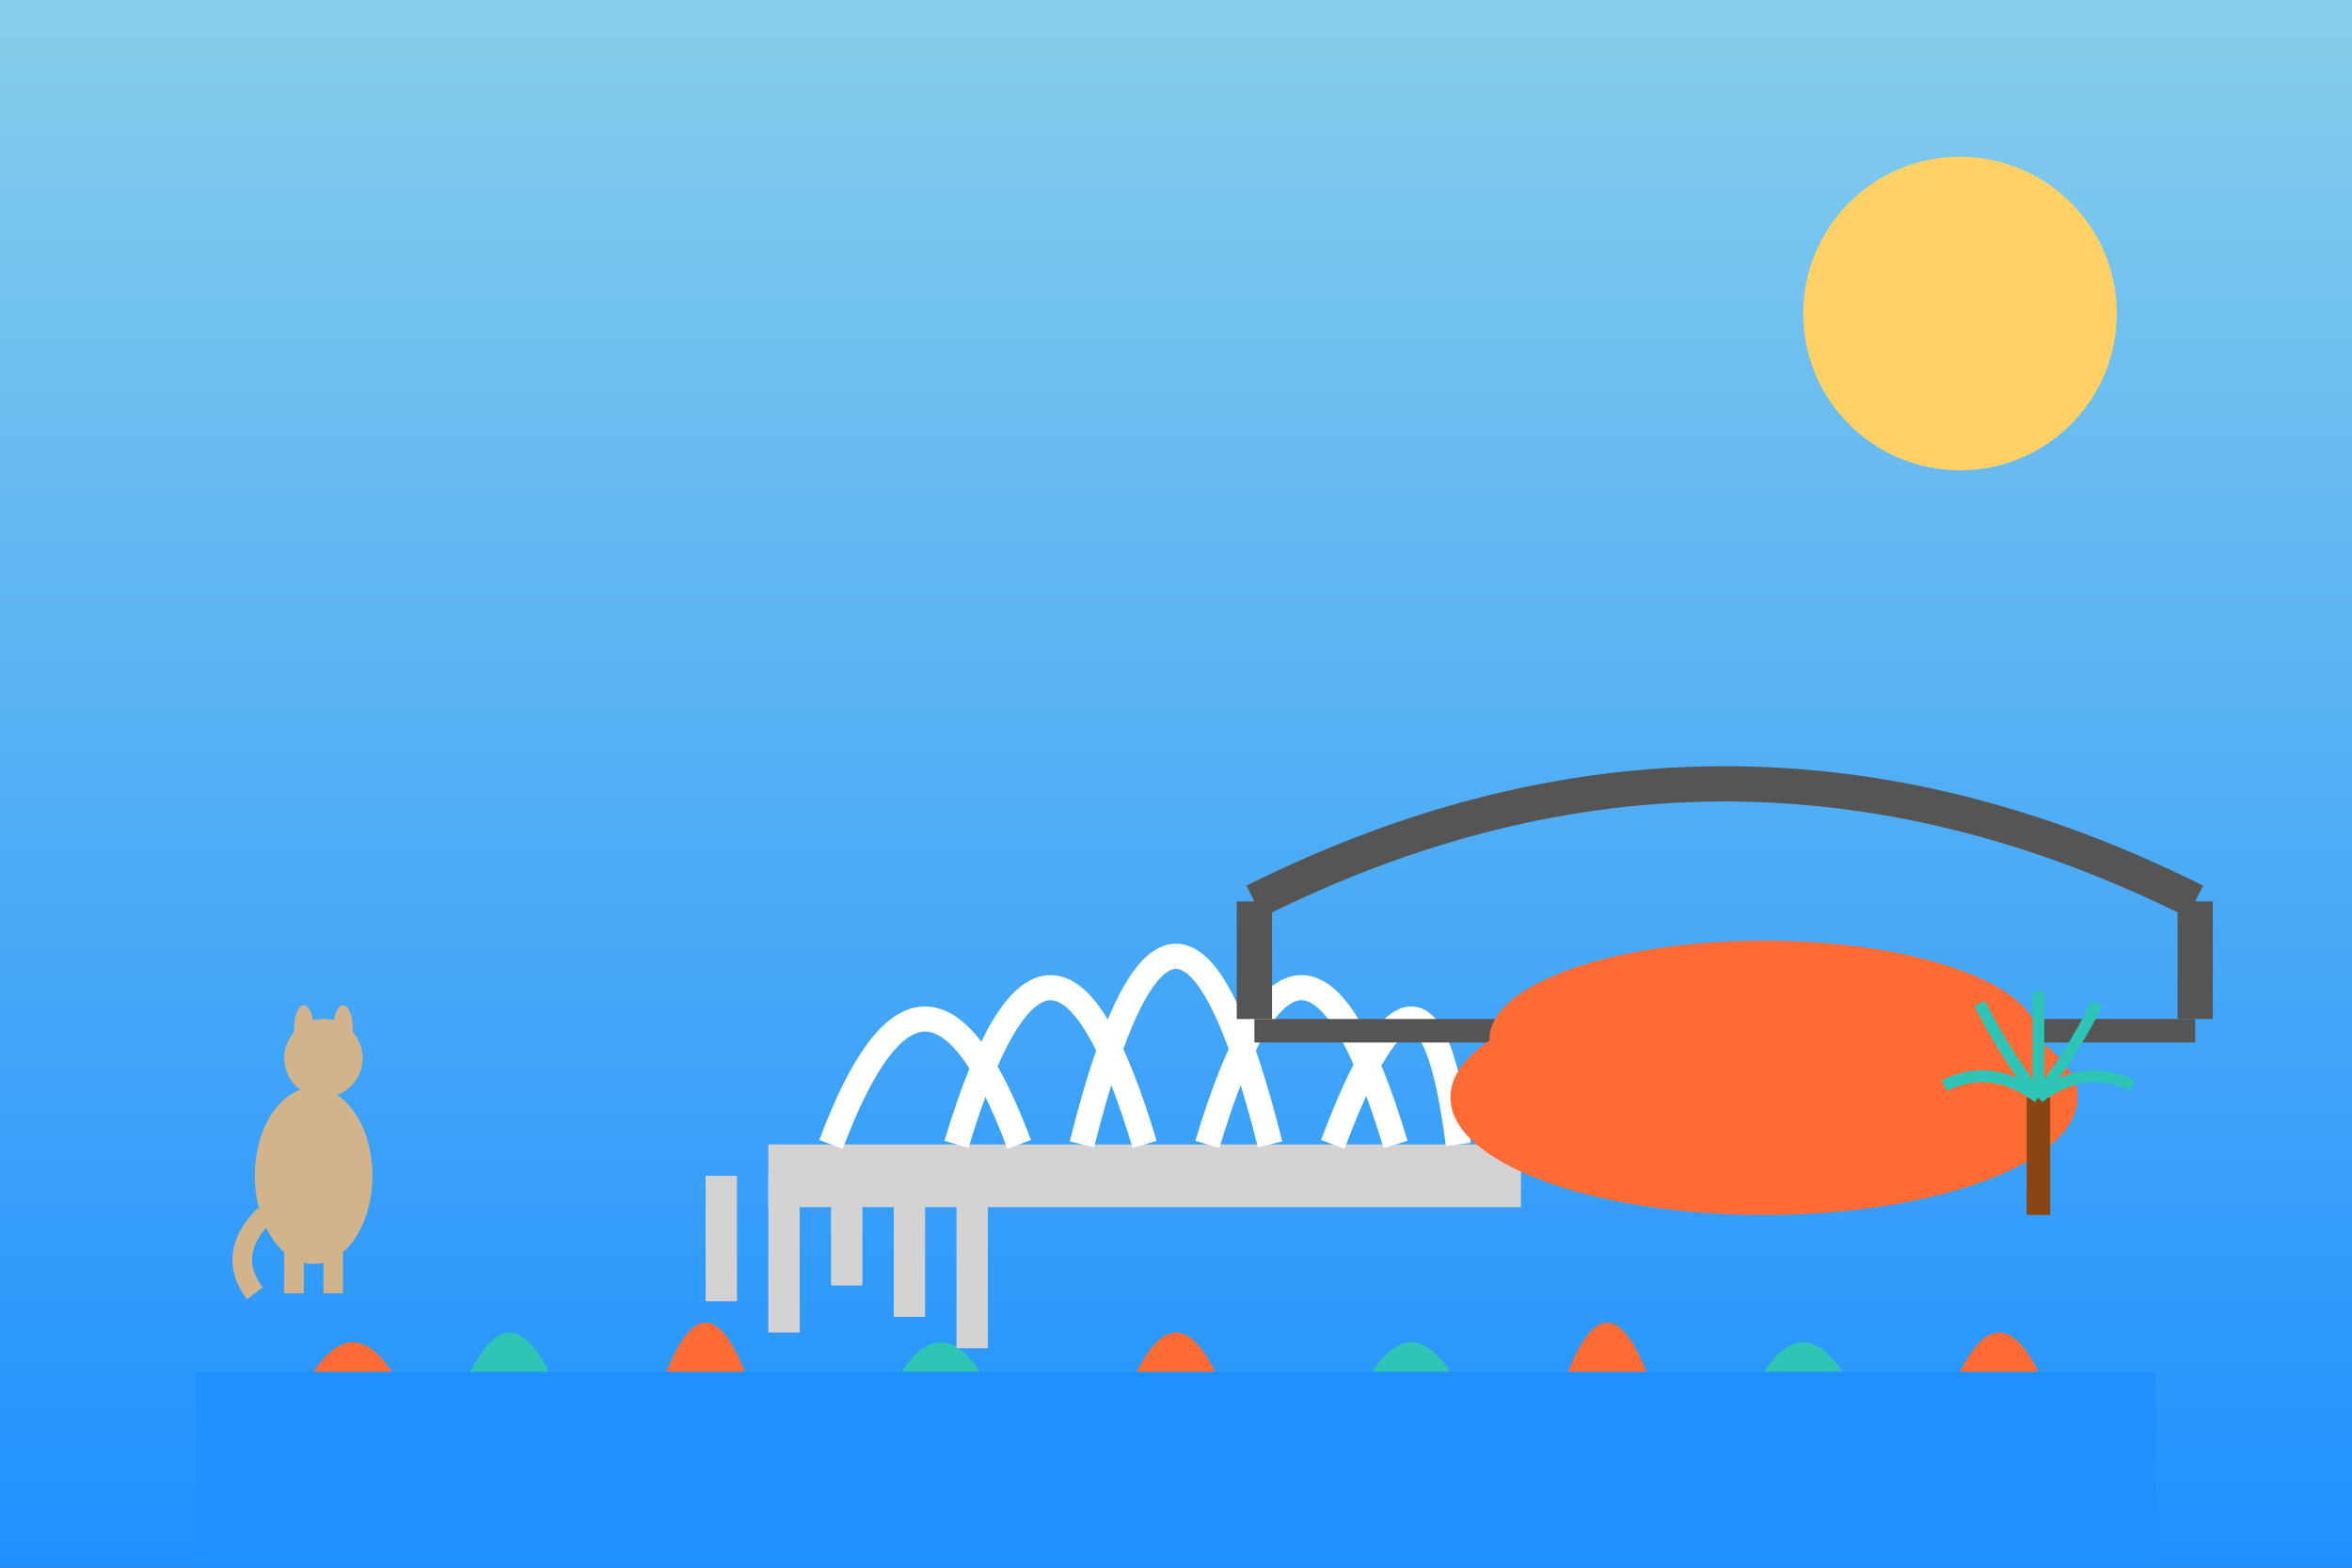<svg width="600" height="400" viewBox="0 0 600 400" xmlns="http://www.w3.org/2000/svg">
  <rect x="0" y="0" width="600" height="400" fill="#333333" stroke="none"/>
  <!-- Background Gradient -->
  <defs>
    <linearGradient id="skyGradient" x1="0%" y1="0%" x2="0%" y2="100%">
      <stop offset="0%" stop-color="#87CEEB" />
      <stop offset="100%" stop-color="#1E90FF" />
    </linearGradient>
  </defs>
  
  <!-- Sky Background -->
  <rect width="600" height="400" fill="url(#skyGradient)" />
  
  <!-- Sun -->
  <circle cx="500" cy="80" r="40" fill="#FFD166" />
  
  <!-- Sydney Opera House -->
  <g transform="translate(100, 180) scale(0.8)">
    <!-- Base -->
    <rect x="120" y="140" width="240" height="20" fill="#D3D3D3" />
    
    <!-- Shells -->
    <path d="M140,140 Q170,60 200,140" fill="none" stroke="white" stroke-width="8" />
    <path d="M180,140 Q210,40 240,140" fill="none" stroke="white" stroke-width="8" />
    <path d="M220,140 Q250,20 280,140" fill="none" stroke="white" stroke-width="8" />
    <path d="M260,140 Q290,40 320,140" fill="none" stroke="white" stroke-width="8" />
    <path d="M300,140 Q330,60 340,140" fill="none" stroke="white" stroke-width="8" />
  </g>
  
  <!-- Harbour Bridge -->
  <g transform="translate(320, 200) scale(0.6)">
    <path d="M0,50 Q200,-50 400,50" fill="none" stroke="#555" stroke-width="15" />
    <path d="M0,50 L0,100 M400,50 L400,100" fill="none" stroke="#555" stroke-width="15" />
    <rect x="0" y="100" width="400" height="10" fill="#555" />
  </g>
  
  <!-- Uluru -->
  <g transform="translate(450, 280)">
    <ellipse cx="0" cy="0" rx="80" ry="30" fill="#FF6B35" />
    <ellipse cx="0" cy="-15" rx="70" ry="25" fill="#FF6B35" />
  </g>
  
  <!-- Kangaroo -->
  <g transform="translate(50, 250) scale(0.5)">
    <!-- Body -->
    <ellipse cx="60" cy="100" rx="30" ry="45" fill="#D2B48C" />
    
    <!-- Head -->
    <circle cx="65" cy="40" r="20" fill="#D2B48C" />
    
    <!-- Ears -->
    <ellipse cx="55" cy="25" rx="5" ry="12" fill="#D2B48C" />
    <ellipse cx="75" cy="25" rx="5" ry="12" fill="#D2B48C" />
    
    <!-- Tail -->
    <path d="M35,120 Q15,140 30,160" fill="none" stroke="#D2B48C" stroke-width="10" />
    
    <!-- Legs -->
    <rect x="45" y="130" width="10" height="30" fill="#D2B48C" />
    <rect x="65" y="130" width="10" height="30" fill="#D2B48C" />
    
    <!-- Arms -->
    <rect x="40" y="80" width="8" height="20" fill="#D2B48C" />
    <rect x="72" y="80" width="8" height="20" fill="#D2B48C" />
  </g>
  
  <!-- Great Barrier Reef -->
  <g transform="translate(50, 350)">
    <rect x="0" y="0" width="500" height="50" fill="#1E90FF" />
    
    <!-- Coral Formations -->
    <path d="M30,0 Q40,-15 50,0" fill="#FF6B35" />
    <path d="M70,0 Q80,-20 90,0" fill="#2EC4B6" />
    <path d="M120,0 Q130,-25 140,0" fill="#FF6B35" />
    <path d="M180,0 Q190,-15 200,0" fill="#2EC4B6" />
    <path d="M240,0 Q250,-20 260,0" fill="#FF6B35" />
    <path d="M300,0 Q310,-15 320,0" fill="#2EC4B6" />
    <path d="M350,0 Q360,-25 370,0" fill="#FF6B35" />
    <path d="M400,0 Q410,-15 420,0" fill="#2EC4B6" />
    <path d="M450,0 Q460,-20 470,0" fill="#FF6B35" />
  </g>
  
  <!-- Twelve Apostles -->
  <g transform="translate(180, 300) scale(0.4)">
    <rect x="0" y="0" width="20" height="80" fill="#D3D3D3" />
    <rect x="40" y="0" width="20" height="100" fill="#D3D3D3" />
    <rect x="80" y="0" width="20" height="70" fill="#D3D3D3" />
    <rect x="120" y="0" width="20" height="90" fill="#D3D3D3" />
    <rect x="160" y="0" width="20" height="110" fill="#D3D3D3" />
  </g>
  
  <!-- Palm Trees -->
  <g transform="translate(520, 280) scale(0.6)">
    <!-- Trunk -->
    <rect x="-5" y="0" width="10" height="50" fill="#8B4513" />
    
    <!-- Leaves -->
    <path d="M0,0 Q-20,-15 -40,-5" fill="none" stroke="#2EC4B6" stroke-width="5" />
    <path d="M0,0 Q-15,-20 -25,-40" fill="none" stroke="#2EC4B6" stroke-width="5" />
    <path d="M0,0 Q0,-25 0,-45" fill="none" stroke="#2EC4B6" stroke-width="5" />
    <path d="M0,0 Q15,-20 25,-40" fill="none" stroke="#2EC4B6" stroke-width="5" />
    <path d="M0,0 Q20,-15 40,-5" fill="none" stroke="#2EC4B6" stroke-width="5" />
  </g>
</svg>
